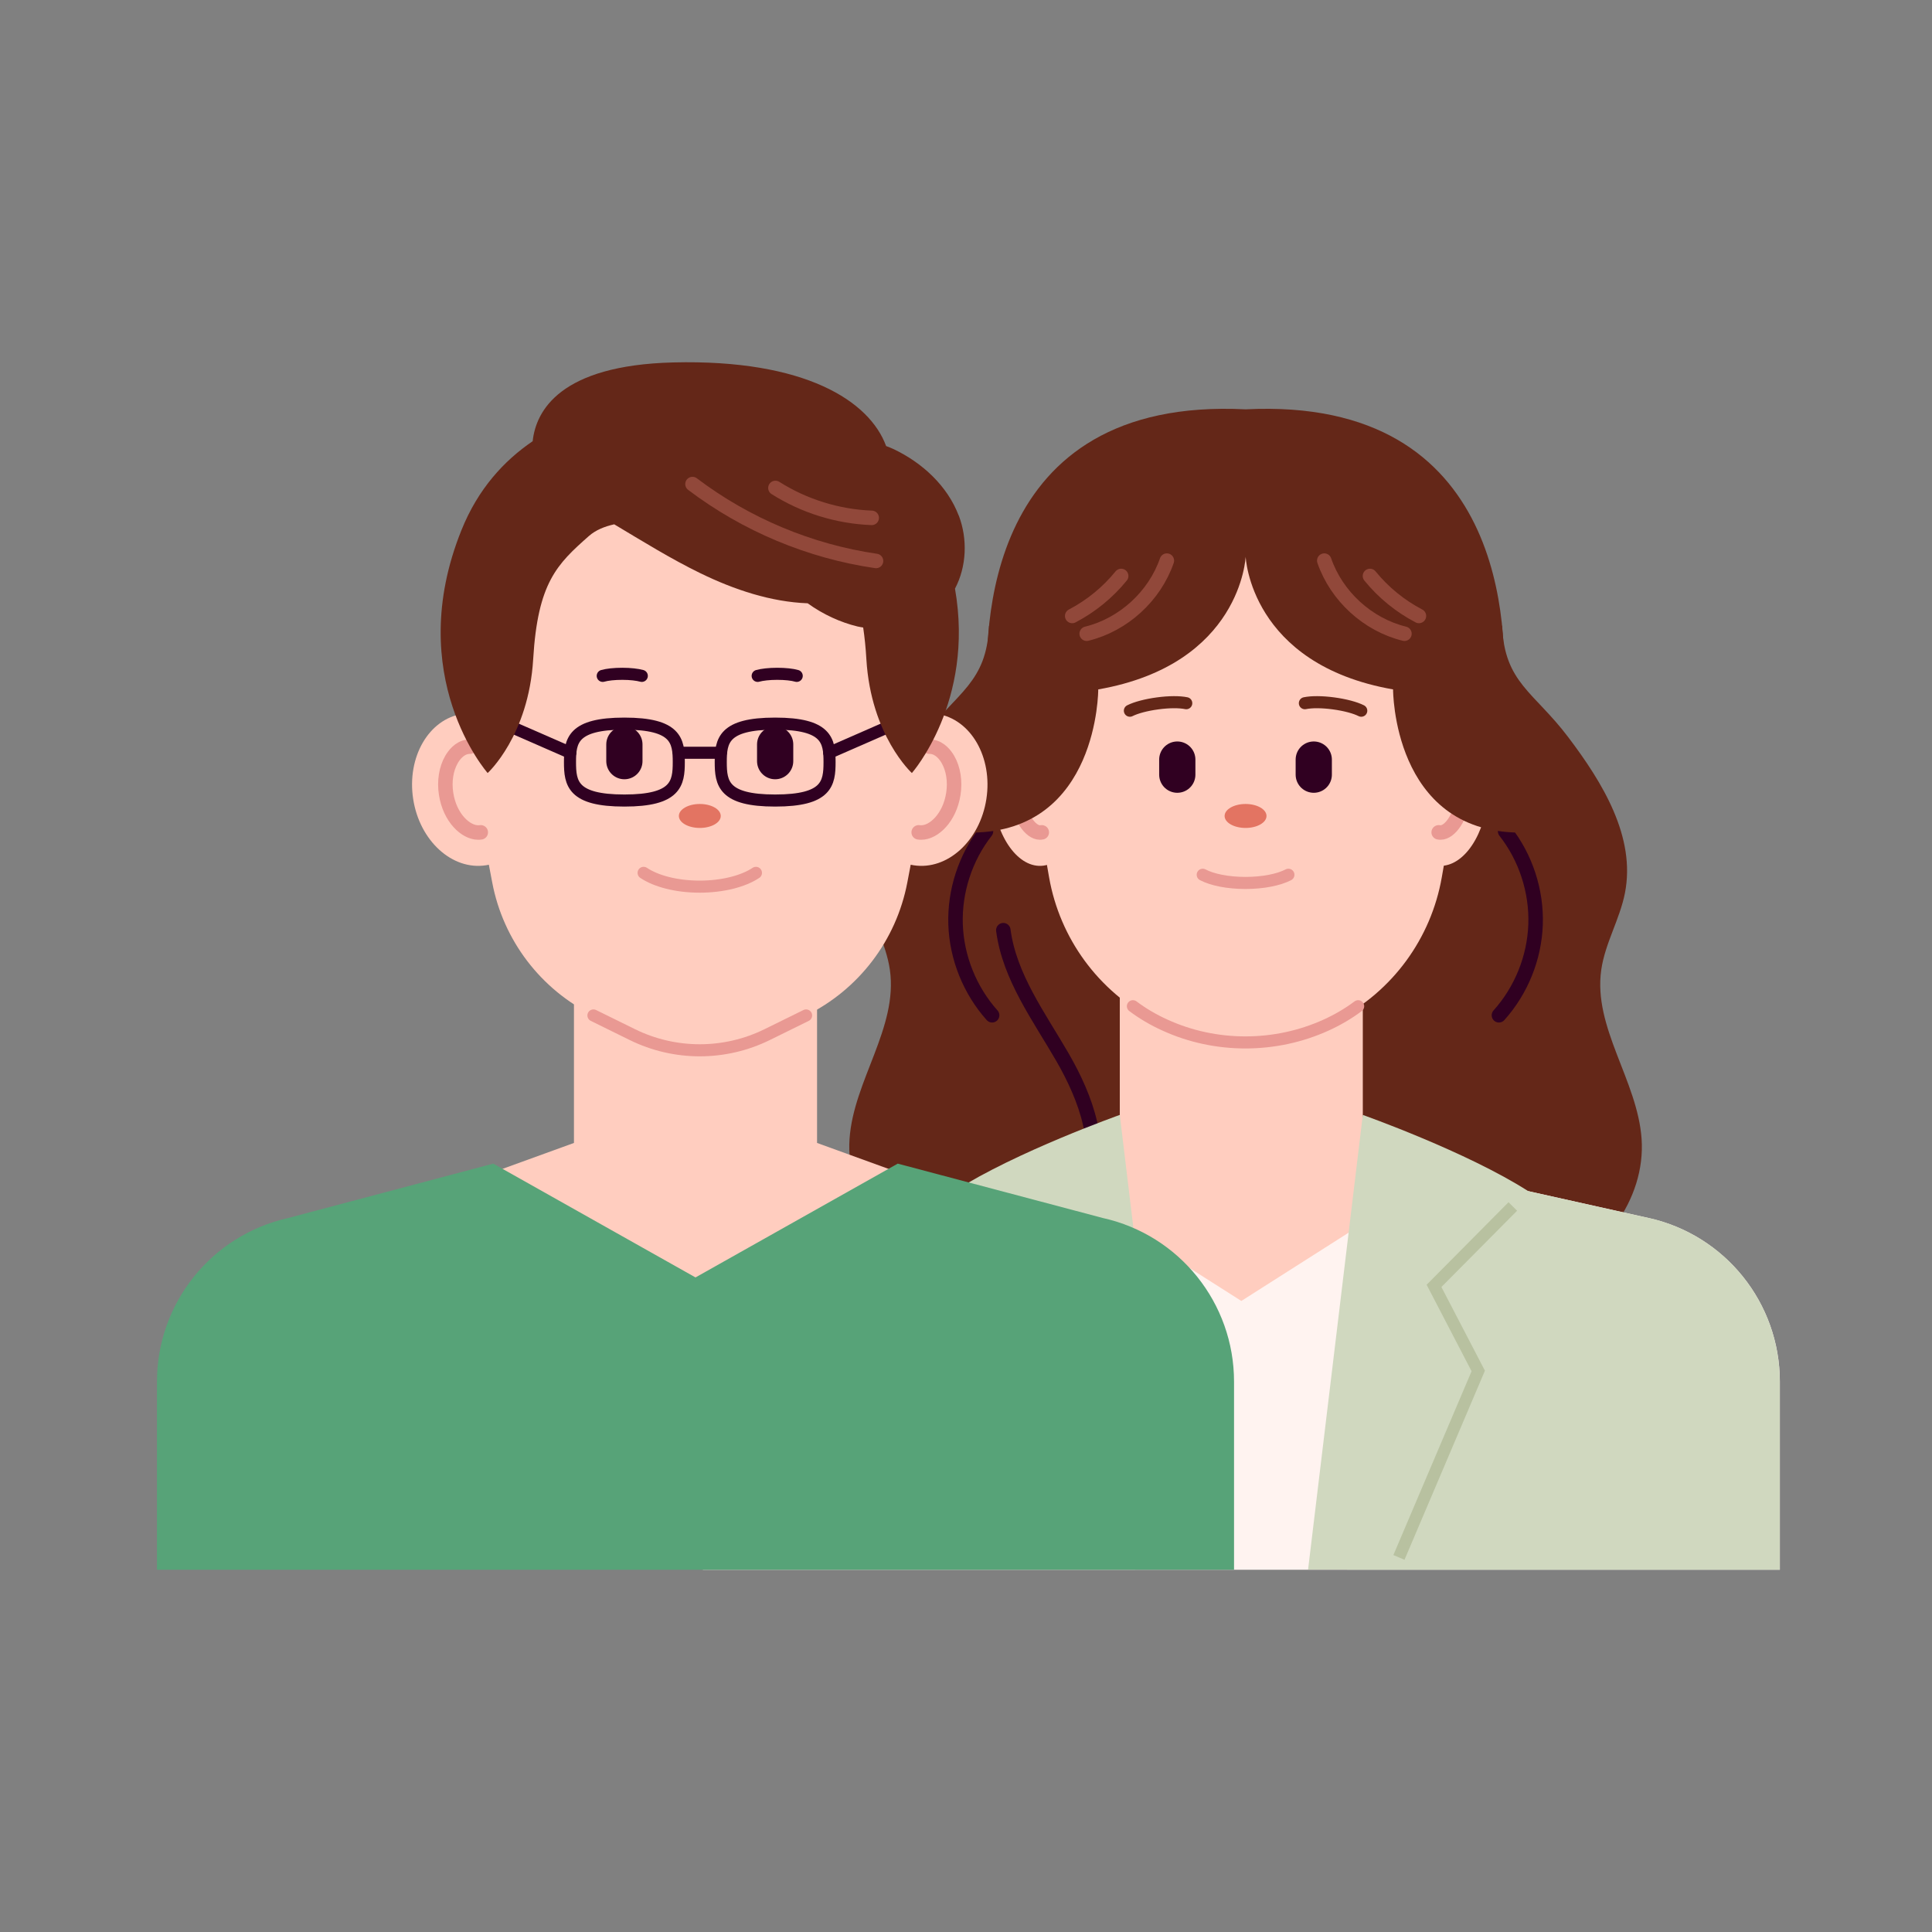 <svg width="160" height="160" viewBox="0 0 160 160" fill="none" xmlns="http://www.w3.org/2000/svg">
<rect x="0" y="0" width="160" height="160" fill="#808080" stroke="none"/>
<path d="M89.838 89.392C88.403 91.427 88.51 94.418 90.102 96.338" stroke="#91483A" stroke-width="1.2" stroke-miterlimit="10" stroke-linecap="round"/>
<path d="M81.906 51.847C81.706 56.559 79.272 57.287 76.43 61.049C73.582 64.812 70.826 69.316 71.733 73.95C72.161 76.134 73.382 78.119 73.696 80.318C74.381 85.108 70.69 89.485 70.355 94.318C70.005 99.351 73.674 104.192 78.436 105.862C83.198 107.526 88.695 106.283 92.758 103.285C96.82 100.286 99.526 95.71 100.975 90.877C102.424 86.044 102.703 80.932 102.603 75.885C102.474 69.545 101.76 63.219 100.475 57.008C99.768 53.61 98.812 50.09 96.449 47.549C93.129 43.979 94.507 39.432 90.394 42.059" fill="#642718"/>
<path d="M83.091 77.034C83.598 80.903 86.046 84.188 87.996 87.564C89.945 90.941 91.465 95.068 89.98 98.68" stroke="#300021" stroke-width="1.2" stroke-miterlimit="10" stroke-linecap="round"/>
<path d="M124.399 51.847C124.598 56.559 127.033 57.287 129.874 61.049C132.723 64.812 135.479 69.316 134.572 73.95C134.144 76.134 132.923 78.119 132.609 80.318C131.923 85.108 135.614 89.485 135.95 94.318C136.3 99.351 132.63 104.192 127.868 105.862C123.106 107.533 117.609 106.283 113.547 103.285C109.492 100.286 106.779 95.71 105.33 90.877C103.88 86.044 103.602 80.932 103.702 75.885C103.83 69.545 104.544 63.219 105.829 57.008C106.536 53.61 107.493 50.09 109.856 47.549C113.176 43.979 111.798 39.432 115.91 42.059" fill="#642718"/>
<path d="M92.736 79.34V94.654L74.831 101.15L103.152 124.953L130.774 101.15L112.862 94.654V79.34H92.736Z" fill="#FFCDBF"/>
<path d="M92.551 38.225C98.976 33.97 107.322 33.97 113.747 38.225C120.108 42.437 123.371 50.019 122.05 57.53L119.402 72.658C118.516 77.712 115.332 82.074 110.777 84.445C105.994 86.943 100.29 86.943 95.507 84.445C90.959 82.067 87.768 77.712 86.882 72.658L84.234 57.53C82.92 50.012 86.183 42.437 92.537 38.225H92.551Z" fill="#FFCDBF"/>
<path d="M97.498 62.905V64.155" stroke="#300021" stroke-width="3" stroke-miterlimit="10" stroke-linecap="round"/>
<path d="M108.8 62.905V64.155" stroke="#300021" stroke-width="3" stroke-miterlimit="10" stroke-linecap="round"/>
<path d="M93.572 58.858C94.064 58.608 94.914 58.379 95.871 58.251C96.827 58.122 97.691 58.122 98.241 58.236" stroke="#642718" stroke-linecap="round" stroke-linejoin="round"/>
<path d="M112.734 58.858C112.241 58.608 111.391 58.379 110.435 58.251C109.478 58.122 108.614 58.122 108.064 58.236" stroke="#642718" stroke-linecap="round" stroke-linejoin="round"/>
<path d="M106.7 72.444C105.908 72.858 104.601 73.122 103.145 73.122C101.689 73.122 100.389 72.858 99.604 72.444" stroke="#E99993" stroke-linecap="round" stroke-linejoin="round"/>
<path d="M89.545 64.605C89.938 68.067 88.61 71.23 86.59 71.658C84.562 72.094 82.606 69.638 82.213 66.175C81.821 62.713 83.149 59.55 85.169 59.122C87.197 58.686 89.153 61.142 89.545 64.605Z" fill="#FFCDBF"/>
<path d="M86.276 68.931C86.226 68.945 86.169 68.945 86.119 68.945C85.362 68.945 84.412 67.724 84.191 65.747C84.077 64.704 84.191 63.669 84.519 62.891C84.662 62.548 84.984 61.949 85.476 61.849C85.526 61.834 85.583 61.834 85.633 61.834" stroke="#E99993" stroke-width="1.2" stroke-linecap="round" stroke-linejoin="round"/>
<path d="M115.874 64.605C115.482 68.067 116.81 71.23 118.83 71.658C120.858 72.094 122.814 69.638 123.206 66.175C123.599 62.713 122.271 59.55 120.251 59.122C118.223 58.686 116.267 61.142 115.874 64.605Z" fill="#FFCDBF"/>
<path d="M119.145 68.931C119.195 68.945 119.252 68.945 119.302 68.945C120.058 68.945 121.008 67.724 121.229 65.747C121.343 64.704 121.229 63.669 120.901 62.891C120.758 62.548 120.437 61.949 119.944 61.849C119.894 61.834 119.837 61.834 119.787 61.834" stroke="#E99993" stroke-width="1.2" stroke-linecap="round" stroke-linejoin="round"/>
<path d="M86.054 97.081L102.802 107.74L119.551 97.081L136.543 100.872C142.889 102.285 147.401 107.918 147.401 114.422V130H58.204V114.422C58.204 107.918 62.716 102.293 69.062 100.872L86.054 97.081Z" fill="#FFF3F0"/>
<path d="M112.477 83.331C111.663 83.938 110.777 84.459 109.821 84.894C107.729 85.844 105.444 86.329 103.146 86.329C100.847 86.329 98.569 85.851 96.478 84.894C95.514 84.459 94.629 83.938 93.822 83.331" stroke="#E99993" stroke-linecap="round" stroke-linejoin="round"/>
<path d="M69.062 100.865C62.716 102.278 58.204 107.911 58.204 114.415V129.993H94.035L86.054 97.081L69.062 100.872V100.865Z" fill="#D0D8BF"/>
<path d="M92.736 92.333C92.736 92.333 84.148 95.375 79.05 98.637L86.839 106.49L83.177 113.53L90.173 129.986H97.27L92.736 92.326V92.333Z" fill="#D0D8BF"/>
<path d="M80.314 99.915L86.839 106.491L83.176 113.537L89.744 128.979" stroke="#B8C1A0" stroke-miterlimit="10"/>
<path d="M136.535 100.865C142.882 102.278 147.394 107.911 147.394 114.415V129.993H111.562L119.544 97.081L136.535 100.872V100.865Z" fill="#D0D8BF"/>
<path d="M112.862 92.333C112.862 92.333 121.451 95.375 126.548 98.637L118.759 106.49L122.421 113.53L115.425 129.986H108.329L112.862 92.326V92.333Z" fill="#D0D8BF"/>
<path d="M125.284 99.915L118.759 106.491L122.422 113.537L115.854 128.979" stroke="#B8C1A0" stroke-miterlimit="10"/>
<path d="M104.887 67.575C104.887 68.124 104.109 68.567 103.152 68.567C102.196 68.567 101.417 68.124 101.417 67.575C101.417 67.025 102.196 66.582 103.152 66.582C104.109 66.582 104.887 67.025 104.887 67.575Z" fill="#E37462"/>
<path d="M81.656 68.845C79.95 71.016 79.044 73.8 79.136 76.556C79.229 79.311 80.322 82.024 82.163 84.08" stroke="#300021" stroke-width="1.2" stroke-miterlimit="10" stroke-linecap="round"/>
<path d="M124.649 68.845C126.356 71.016 127.262 73.8 127.169 76.556C127.077 79.311 125.984 82.024 124.135 84.08" stroke="#300021" stroke-width="1.2" stroke-miterlimit="10" stroke-linecap="round"/>
<path d="M124.485 57.622C124.856 52.396 124.92 32.806 103.153 33.899C81.385 32.806 81.449 52.396 81.82 57.622C82.213 63.112 80.528 68.952 80.528 68.952C90.987 68.845 90.952 57.094 90.952 57.094C102.803 55.017 103.16 46.1 103.16 46.1C103.16 46.1 103.517 55.017 115.368 57.094C115.368 57.094 115.325 68.845 125.791 68.952C125.791 68.952 124.106 63.112 124.499 57.622H124.485Z" fill="#642718"/>
<path d="M109.671 46.428C110.692 49.384 113.276 51.74 116.31 52.482" stroke="#91483A" stroke-width="1.2" stroke-miterlimit="10" stroke-linecap="round"/>
<path d="M113.455 47.699C114.561 49.062 115.953 50.197 117.51 51.011" stroke="#91483A" stroke-width="1.2" stroke-miterlimit="10" stroke-linecap="round"/>
<path d="M96.634 46.428C95.613 49.384 93.029 51.74 89.995 52.482" stroke="#91483A" stroke-width="1.2" stroke-miterlimit="10" stroke-linecap="round"/>
<path d="M92.85 47.699C91.744 49.062 90.352 50.197 88.795 51.011" stroke="#91483A" stroke-width="1.2" stroke-miterlimit="10" stroke-linecap="round"/>
<path d="M47.533 79.34V94.654L29.627 101.15L57.949 124.953L85.57 101.15L67.665 94.654V79.34H47.533Z" fill="#FFCDBF"/>
<path d="M47.268 37.818C53.808 33.763 62.082 33.763 68.622 37.818C75.754 42.237 79.424 50.597 77.853 58.836L75.14 73.086C74.226 77.869 71.128 81.946 66.759 84.095L63.539 85.68C60.019 87.414 55.886 87.414 52.366 85.68L49.146 84.095C44.777 81.946 41.671 77.869 40.765 73.086L38.052 58.836C36.481 50.597 40.151 42.237 47.283 37.818H47.268Z" fill="#FFCDBF"/>
<path d="M51.709 61.649V63.035" stroke="#300021" stroke-width="3" stroke-miterlimit="10" stroke-linecap="round"/>
<path d="M64.195 61.649V63.035" stroke="#300021" stroke-width="3" stroke-miterlimit="10" stroke-linecap="round"/>
<path d="M49.916 55.973C50.281 55.866 50.873 55.802 51.537 55.802C52.201 55.802 52.794 55.873 53.151 55.973" stroke="#300021" stroke-miterlimit="10" stroke-linecap="round"/>
<path d="M62.604 72.286C61.569 72.979 59.855 73.428 57.942 73.428C56.029 73.428 54.337 72.979 53.301 72.286" stroke="#E99993" stroke-linecap="round" stroke-linejoin="round"/>
<path d="M66.758 84.095L63.539 85.68C60.019 87.414 55.885 87.414 52.366 85.68L49.146 84.095" stroke="#E99993" stroke-linecap="round" stroke-linejoin="round"/>
<path d="M44.32 64.605C44.855 68.067 43.035 71.23 40.243 71.658C37.452 72.094 34.753 69.638 34.218 66.175C33.682 62.713 35.503 59.55 38.294 59.122C41.086 58.686 43.785 61.142 44.32 64.605Z" fill="#FFCDBF"/>
<path d="M39.815 68.931C39.744 68.945 39.672 68.945 39.601 68.945C38.559 68.945 37.252 67.724 36.945 65.747C36.781 64.704 36.945 63.669 37.395 62.891C37.595 62.548 38.03 61.949 38.716 61.849C38.787 61.834 38.858 61.834 38.93 61.834" stroke="#E99993" stroke-width="1.2" stroke-linecap="round" stroke-linejoin="round"/>
<path d="M71.585 64.605C71.049 68.067 72.87 71.23 75.661 71.658C78.453 72.094 81.151 69.638 81.687 66.175C82.222 62.713 80.402 59.55 77.61 59.122C74.819 58.686 72.12 61.142 71.585 64.605Z" fill="#FFCDBF"/>
<path d="M76.082 68.931C76.153 68.945 76.225 68.945 76.296 68.945C77.338 68.945 78.645 67.724 78.952 65.747C79.116 64.704 78.952 63.669 78.502 62.891C78.302 62.548 77.867 61.949 77.181 61.849C77.11 61.834 77.039 61.834 76.967 61.834" stroke="#E99993" stroke-width="1.2" stroke-linecap="round" stroke-linejoin="round"/>
<path d="M40.85 96.367L57.599 105.791L74.347 96.367L91.339 100.872C97.686 102.285 102.198 107.918 102.198 114.422V130H13V114.422C13 107.918 17.512 102.293 23.859 100.872L40.85 96.367Z" fill="#57A378"/>
<path d="M65.981 55.973C65.617 55.866 65.024 55.802 64.36 55.802C63.696 55.802 63.103 55.873 62.747 55.973" stroke="#300021" stroke-miterlimit="10" stroke-linecap="round"/>
<path d="M59.69 67.575C59.69 68.124 58.912 68.567 57.956 68.567C56.999 68.567 56.221 68.124 56.221 67.575C56.221 67.025 56.999 66.582 57.956 66.582C58.912 66.582 59.69 67.025 59.69 67.575Z" fill="#E37462"/>
<path d="M56.214 63.112C56.214 64.869 56 66.297 51.709 66.297C47.418 66.297 47.204 64.876 47.204 63.112C47.204 61.349 47.418 59.928 51.709 59.928C56 59.928 56.214 61.349 56.214 63.112Z" stroke="#300021" stroke-linecap="round" stroke-linejoin="round"/>
<path d="M59.69 63.112C59.69 64.869 59.905 66.297 64.195 66.297C68.486 66.297 68.7 64.876 68.7 63.112C68.7 61.349 68.486 59.928 64.195 59.928C59.905 59.928 59.69 61.349 59.69 63.112Z" stroke="#300021" stroke-linecap="round" stroke-linejoin="round"/>
<path d="M56.214 62.341H59.698" stroke="#300021" stroke-linecap="round" stroke-linejoin="round"/>
<path d="M47.233 62.341L41.207 59.707" stroke="#300021" stroke-linecap="round" stroke-linejoin="round"/>
<path d="M68.671 62.341L74.69 59.707" stroke="#300021" stroke-linecap="round" stroke-linejoin="round"/>
<path d="M79.395 42.694C78.46 40.238 76.382 38.325 74.012 37.197C73.805 37.097 73.591 37.019 73.384 36.94C72.02 33.22 66.694 29.744 55.757 30.015C46.369 30.25 44.384 34.027 44.113 36.54C41.736 38.154 39.587 40.495 38.223 43.886C33.325 56.023 40.386 64.019 40.386 64.019C40.386 64.019 43.777 60.935 44.156 54.588C44.534 48.241 46.133 46.721 48.768 44.393C49.325 43.901 50.06 43.601 50.867 43.422C53.222 44.829 55.564 46.285 58.013 47.477C60.819 48.841 63.839 49.848 66.887 49.962C68.158 50.883 69.621 51.547 71.013 51.882C71.163 51.918 71.328 51.94 71.485 51.968C71.599 52.746 71.692 53.603 71.749 54.588C72.127 60.935 75.518 64.019 75.518 64.019C75.518 64.019 80.73 58.115 79.088 48.748C80.052 46.928 80.145 44.643 79.402 42.694H79.395Z" fill="#642718"/>
<path d="M57.349 40.088C61.776 43.444 67.058 45.657 72.549 46.456" stroke="#91483A" stroke-width="1.2" stroke-miterlimit="10" stroke-linecap="round"/>
<path d="M64.217 40.41C66.595 41.916 69.379 42.78 72.192 42.887" stroke="#91483A" stroke-width="1.2" stroke-miterlimit="10" stroke-linecap="round"/>
</svg>
